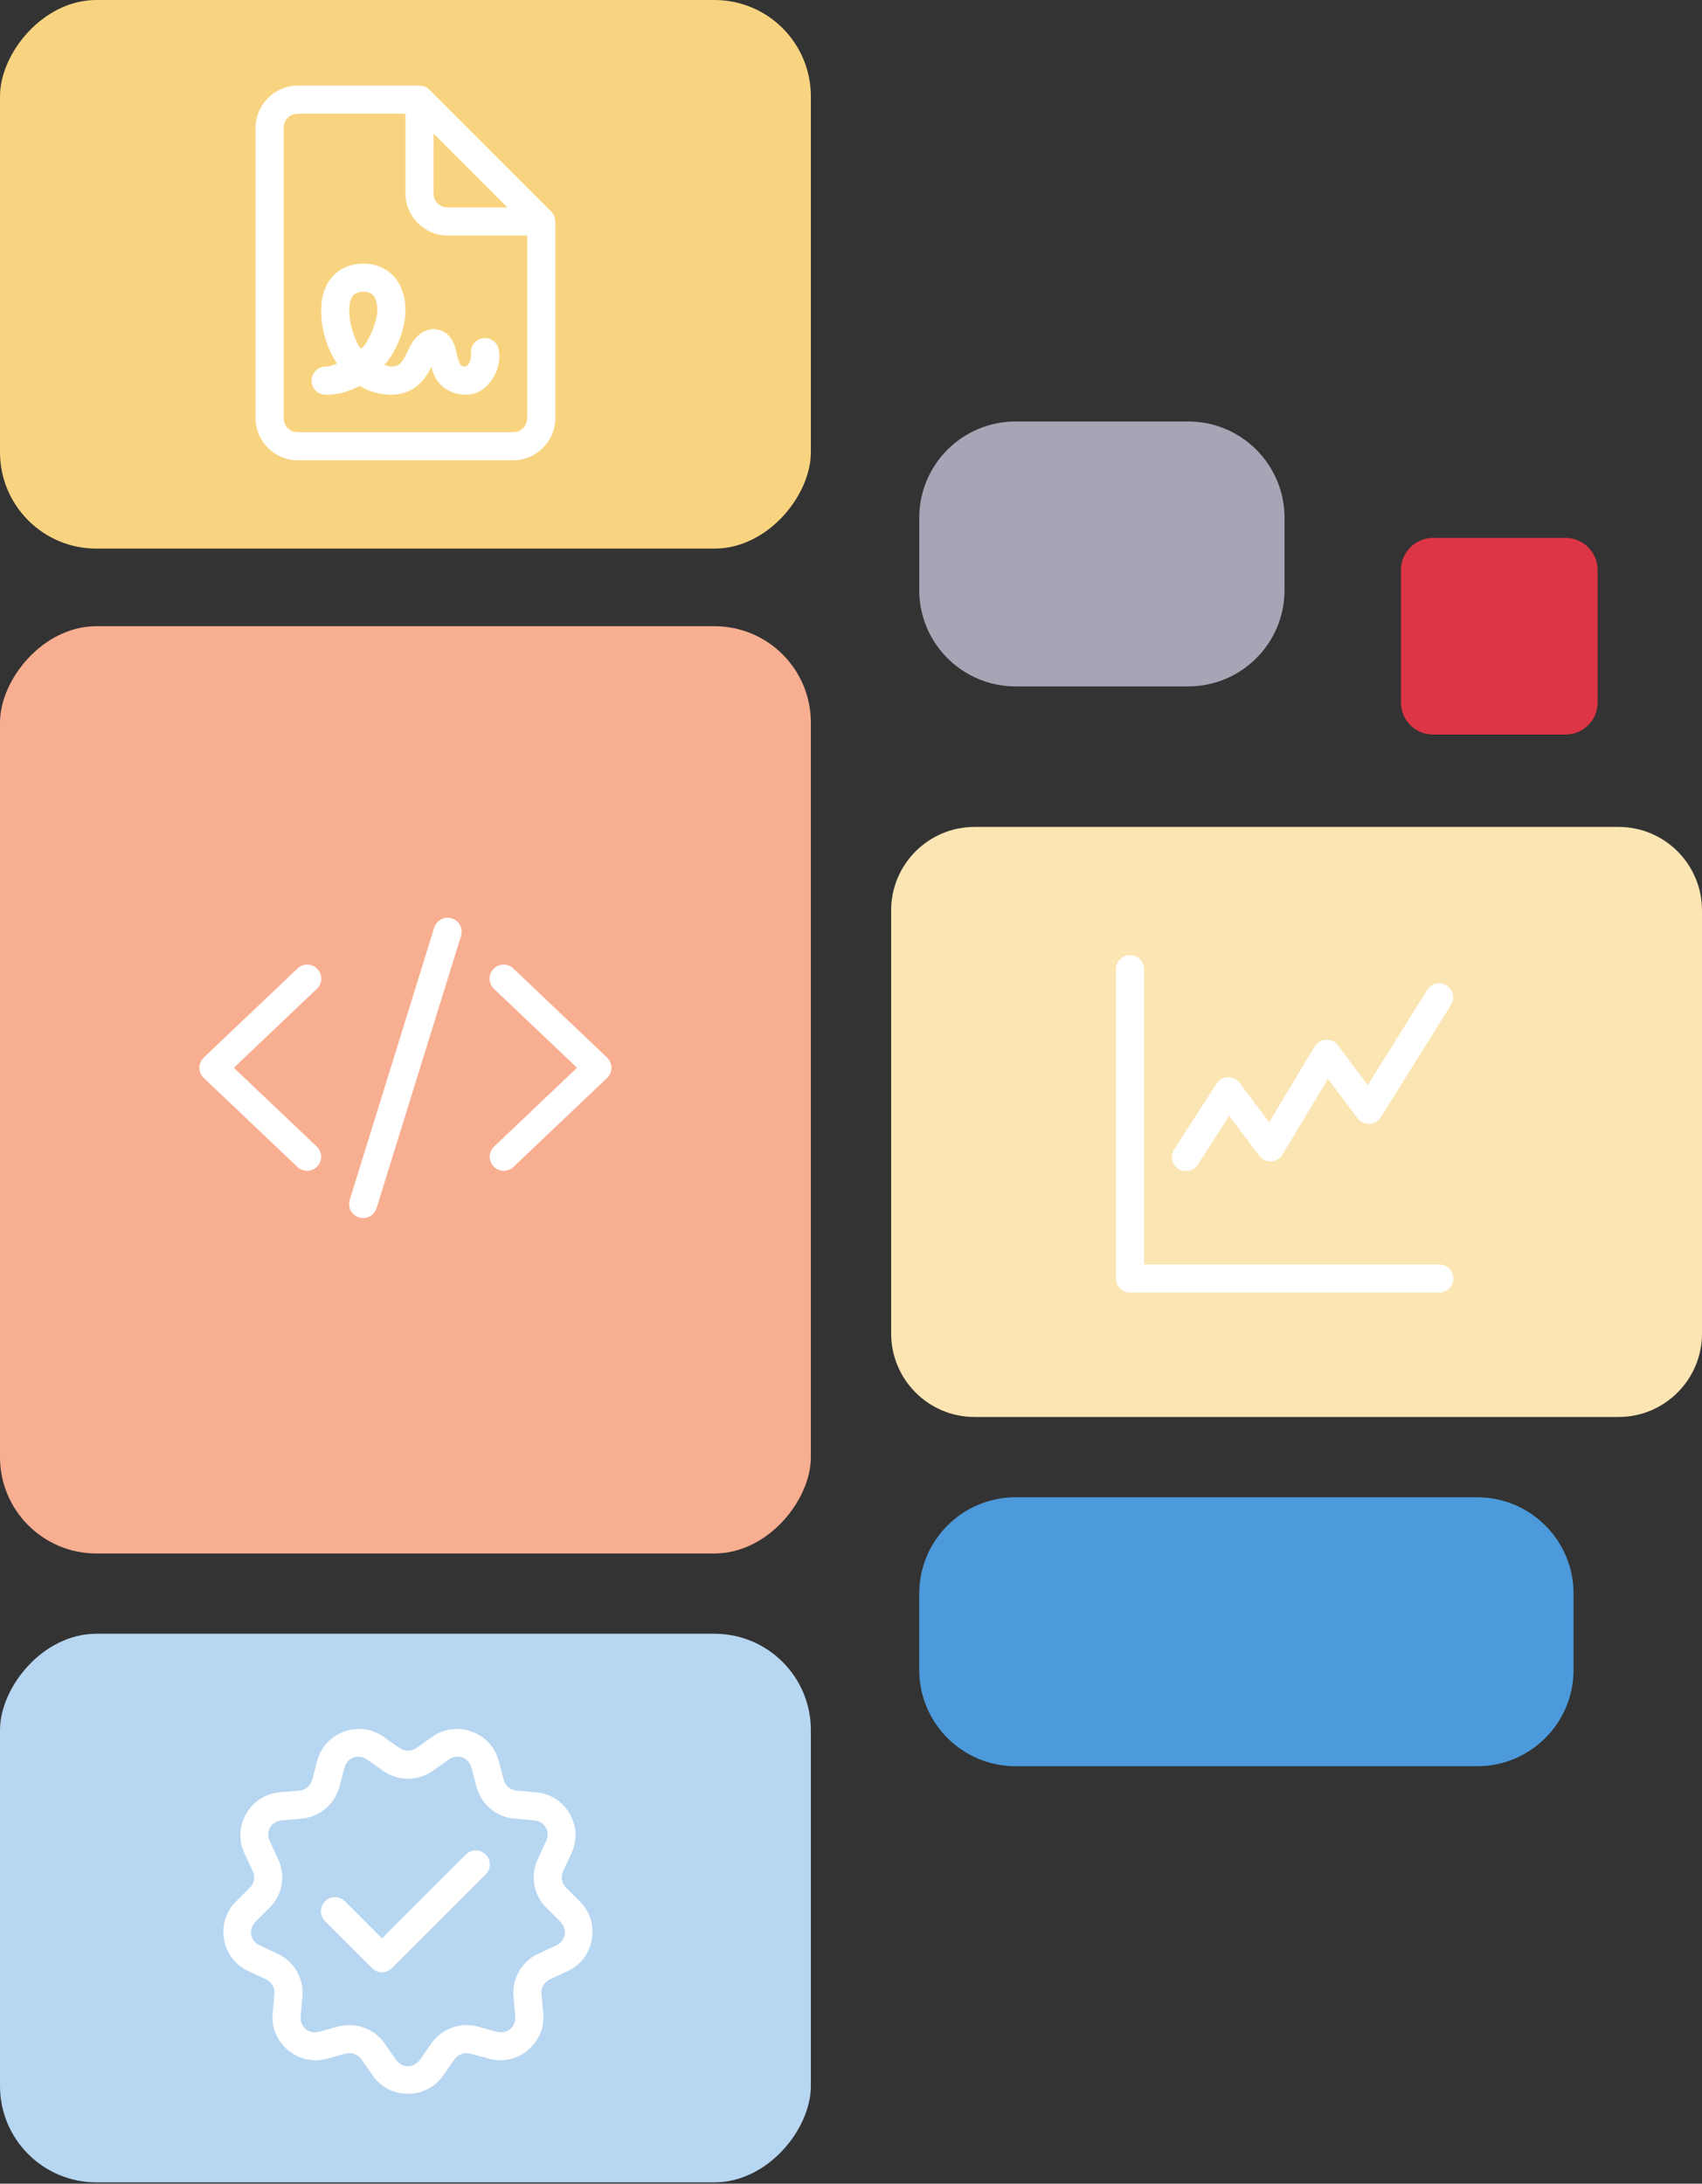 <svg width="424" height="544" viewBox="0 0 424 544" fill="none" xmlns="http://www.w3.org/2000/svg">
<rect x="0" y="0" width="424" height="544" fill="#333333" stroke="none"/>
<rect width="202" height="136.667" rx="24" transform="matrix(-1 0 0 1 202 0)" fill="#F9D480"/>
<rect width="202" height="136.667" rx="24" transform="matrix(-1 0 0 1 202 407)" fill="#B7D6F1"/>
<path d="M424 226.794C424 215.31 414.69 206 403.206 206H242.794C231.31 206 222 215.31 222 226.794V332.206C222 343.69 231.31 353 242.794 353H403.206C414.69 353 424 343.69 424 332.206V226.794Z" fill="#FBE5B3"/>
<path d="M398 142C398 137.582 394.418 134 390 134H357C352.582 134 349 137.582 349 142V175C349 179.418 352.582 183 357 183H390C394.418 183 398 179.418 398 175V142Z" fill="#DC3545"/>
<path d="M392 397C392 383.745 381.255 373 368 373H253C239.745 373 229 383.745 229 397V416C229 429.255 239.745 440 253 440H368C381.255 440 392 429.255 392 416V397Z" fill="#4C9ADB"/>
<path d="M320 129C320 115.745 309.255 105 296 105H253C239.745 105 229 115.745 229 129V147C229 160.255 239.745 171 253 171H296C309.255 171 320 160.255 320 147V129Z" fill="#A5A5B6"/>
<rect width="202" height="231" rx="24" transform="matrix(-1 0 0 1 202 156)" fill="#F8AE91"/>
<g clip-path="url(#clip0_102_1251)">
<path d="M111.464 228.621C110.718 228.632 109.995 228.881 109.4 229.332C108.806 229.783 108.371 230.412 108.16 231.128L87.16 298.794C87.005 299.238 86.941 299.708 86.972 300.176C87.003 300.645 87.128 301.102 87.34 301.522C87.551 301.941 87.845 302.314 88.203 302.617C88.561 302.921 88.977 303.149 89.425 303.288C89.874 303.428 90.346 303.476 90.813 303.429C91.28 303.382 91.733 303.242 92.145 303.017C92.557 302.791 92.92 302.485 93.211 302.117C93.502 301.748 93.716 301.325 93.841 300.872L114.841 233.206C115.013 232.676 115.057 232.113 114.968 231.564C114.88 231.014 114.661 230.493 114.331 230.045C114.001 229.597 113.568 229.234 113.07 228.986C112.571 228.738 112.02 228.613 111.464 228.621ZM76.523 240.297C75.613 240.301 74.74 240.659 74.089 241.295L50.756 263.462C50.411 263.789 50.137 264.182 49.95 264.619C49.762 265.055 49.666 265.525 49.666 266C49.666 266.475 49.762 266.945 49.95 267.381C50.137 267.818 50.411 268.211 50.756 268.538L74.089 290.705C74.423 291.022 74.815 291.27 75.244 291.435C75.673 291.6 76.131 291.678 76.59 291.667C77.05 291.655 77.503 291.553 77.923 291.366C78.343 291.179 78.722 290.911 79.039 290.578C79.356 290.244 79.603 289.852 79.768 289.423C79.933 288.994 80.012 288.536 80 288.077C79.988 287.617 79.886 287.164 79.699 286.744C79.512 286.324 79.244 285.945 78.911 285.628L58.248 266L78.911 246.372C79.43 245.893 79.793 245.269 79.951 244.581C80.109 243.893 80.055 243.174 79.797 242.517C79.539 241.86 79.088 241.296 78.504 240.9C77.919 240.504 77.229 240.294 76.523 240.297ZM125.372 240.301C124.676 240.32 124.002 240.545 123.434 240.949C122.867 241.353 122.433 241.917 122.188 242.568C121.943 243.22 121.898 243.93 122.058 244.608C122.219 245.285 122.578 245.899 123.089 246.372L143.752 266L123.089 285.628C122.756 285.945 122.488 286.324 122.301 286.744C122.114 287.164 122.012 287.617 122 288.077C121.988 288.536 122.067 288.994 122.232 289.423C122.397 289.852 122.645 290.244 122.961 290.578C123.278 290.911 123.657 291.179 124.077 291.366C124.497 291.553 124.95 291.655 125.41 291.667C125.869 291.678 126.327 291.6 126.756 291.435C127.185 291.27 127.578 291.022 127.911 290.705L151.244 268.538C151.589 268.211 151.863 267.818 152.05 267.381C152.238 266.945 152.334 266.475 152.334 266C152.334 265.525 152.238 265.055 152.05 264.619C151.863 264.182 151.589 263.789 151.244 263.462L127.911 241.295C127.576 240.968 127.178 240.712 126.742 240.541C126.306 240.37 125.841 240.289 125.372 240.301Z" fill="white"/>
</g>
<path d="M74.167 21.333C68.409 21.333 63.667 26.076 63.667 31.833V104.167C63.667 109.924 68.409 114.667 74.167 114.667H127.833C133.591 114.667 138.333 109.924 138.333 104.167V55.167C138.333 54.239 137.964 53.348 137.308 52.692L137.272 52.656L106.975 22.359C106.318 21.702 105.428 21.334 104.5 21.333H74.167ZM74.167 28.333H101V48.167C101 53.924 105.743 58.667 111.5 58.667H131.333V104.167C131.333 106.142 129.809 107.667 127.833 107.667H74.167C72.192 107.667 70.667 106.142 70.667 104.167V31.833C70.667 29.858 72.192 28.333 74.167 28.333ZM108 33.282L126.384 51.667H111.5C109.525 51.667 108 50.142 108 48.167V33.282ZM90.5 65.667C87.901 65.667 85.122 66.534 83.09 68.615C81.058 70.696 80 73.766 80 77.333C80 81.713 81.286 86.512 83.974 90.595C83.042 90.849 82.267 91.333 81.167 91.333C80.703 91.327 80.243 91.412 79.812 91.585C79.382 91.758 78.99 92.015 78.66 92.341C78.329 92.666 78.067 93.055 77.888 93.482C77.709 93.91 77.617 94.37 77.617 94.833C77.617 95.297 77.709 95.756 77.888 96.184C78.067 96.612 78.329 97 78.66 97.326C78.99 97.651 79.382 97.908 79.812 98.081C80.243 98.254 80.703 98.34 81.167 98.333C84.37 98.333 87.174 97.456 89.616 96.137C91.879 97.494 94.531 98.333 97.5 98.333C100.099 98.333 102.419 97.399 104.022 96.055C105.624 94.71 106.557 93.118 107.253 91.789C107.348 91.608 107.37 91.565 107.458 91.393C107.835 92.723 108.338 94.321 109.709 95.777C111.175 97.334 113.568 98.333 116.167 98.333C119.187 98.333 121.366 96.432 122.679 94.396C123.992 92.359 124.706 89.911 124.288 87.282C124.23 86.815 124.079 86.365 123.844 85.958C123.608 85.551 123.293 85.196 122.918 84.914C122.542 84.631 122.113 84.427 121.657 84.314C121.201 84.201 120.726 84.18 120.262 84.255C119.798 84.329 119.353 84.496 118.955 84.745C118.557 84.995 118.213 85.322 117.944 85.708C117.675 86.093 117.486 86.529 117.389 86.989C117.292 87.449 117.289 87.924 117.379 88.385C117.456 88.866 117.238 89.918 116.796 90.604C116.353 91.29 115.954 91.333 116.167 91.333C115.022 91.333 114.99 91.166 114.809 90.973C114.627 90.78 114.318 90.203 114.057 89.246C113.795 88.289 113.637 87.09 113.045 85.637C112.749 84.91 112.315 84.052 111.436 83.276C110.557 82.501 109.195 82 108 82C105.61 82 103.764 83.735 102.91 85.035C102.055 86.335 101.576 87.54 101.05 88.544C100.525 89.548 100.007 90.29 99.523 90.695C99.04 91.101 98.645 91.333 97.5 91.333C96.799 91.333 96.318 90.988 95.704 90.855C95.886 90.626 96.205 90.477 96.374 90.244C99.521 85.926 101 81.187 101 77.32C101 73.757 99.938 70.693 97.906 68.615C95.873 66.537 93.1 65.667 90.5 65.667ZM90.5 72.667C91.646 72.667 92.37 72.966 92.902 73.51C93.433 74.053 94 75.063 94 77.32C94 79.068 92.93 83.085 90.719 86.12C90.486 86.44 90.131 86.609 89.88 86.908C88.028 84.165 87 80.348 87 77.333C87 75.068 87.567 74.054 88.098 73.51C88.63 72.966 89.355 72.667 90.5 72.667Z" fill="white"/>
<g clip-path="url(#clip1_102_1251)">
<path d="M113.874 430.712C111.788 430.697 109.673 431.293 107.809 432.599L103.725 435.461C102.457 436.35 100.803 436.353 99.528 435.461L95.449 432.599C93.958 431.554 92.302 430.967 90.632 430.781C85.622 430.223 80.46 433.291 79.047 438.569L77.758 443.386C77.358 444.88 76.09 445.945 74.549 446.079L69.587 446.512C62.329 447.146 57.778 455.023 60.859 461.624C60.859 461.626 60.859 461.627 60.859 461.629L62.969 466.145C63.623 467.547 63.334 469.177 62.24 470.27L58.713 473.792C53.562 478.943 55.141 487.905 61.743 490.982L66.264 493.088C67.667 493.741 68.496 495.175 68.361 496.716L67.923 501.683C67.286 508.94 74.258 514.788 81.294 512.898L86.107 511.609C87.601 511.208 89.157 511.772 90.044 513.04L92.902 517.123C97.078 523.093 106.18 523.093 110.356 517.123L113.214 513.04C114.101 511.772 115.657 511.208 117.151 511.609L121.964 512.898C129 514.788 135.971 508.94 135.335 501.683L134.897 496.716C134.762 495.175 135.591 493.741 136.993 493.088L141.51 490.982C148.113 487.905 149.693 478.942 144.54 473.792L141.013 470.27C139.919 469.177 139.634 467.547 140.288 466.145L142.394 461.629C142.394 461.627 142.394 461.626 142.394 461.624C145.475 455.023 140.928 447.146 133.671 446.512C133.67 446.512 133.668 446.512 133.667 446.512L128.704 446.079C127.163 445.945 125.895 444.88 125.495 443.386L124.206 438.569C122.911 433.731 118.465 430.746 113.874 430.712ZM88.882 437.639C89.722 437.55 90.617 437.763 91.43 438.332L95.513 441.194C99.175 443.755 104.085 443.759 107.745 441.194L111.824 438.332C113.991 436.814 116.763 437.821 117.447 440.378L118.732 445.195C119.887 449.512 123.646 452.664 128.098 453.052L133.061 453.485C135.697 453.715 137.173 456.27 136.055 458.667L133.945 463.183C132.055 467.232 132.906 472.065 136.068 475.223L139.591 478.746C141.462 480.616 140.951 483.521 138.552 484.639L134.036 486.744V486.74C129.984 488.625 127.535 492.877 127.924 497.326L128.362 502.294C128.593 504.93 126.331 506.826 123.777 506.14L118.965 504.846C114.649 503.688 110.037 505.365 107.476 509.025L104.618 513.108C104.618 513.11 104.618 513.111 104.618 513.113C103.101 515.281 100.152 515.281 98.635 513.113C98.635 513.111 98.635 513.11 98.635 513.108L95.777 509.025C93.216 505.365 88.609 503.688 84.293 504.846L79.476 506.14C76.922 506.826 74.665 504.93 74.896 502.294L75.333 497.331C75.725 492.879 73.27 488.626 69.217 486.74V486.744L64.701 484.639C62.302 483.52 61.789 480.619 63.662 478.746L67.189 475.223C70.352 472.065 71.202 467.232 69.313 463.183L67.203 458.667C66.085 456.27 67.557 453.715 70.193 453.485L75.16 453.052C79.612 452.664 83.366 449.512 84.521 445.195L85.811 440.378C86.153 439.1 87.017 438.208 88.066 437.826C88.329 437.731 88.602 437.669 88.882 437.639ZM118.432 460.968C117.523 460.995 116.66 461.374 116.025 462.025L95.167 482.884L85.975 473.692C85.652 473.356 85.266 473.088 84.838 472.903C84.411 472.719 83.951 472.621 83.485 472.616C83.02 472.611 82.558 472.7 82.127 472.876C81.695 473.052 81.304 473.312 80.975 473.641C80.645 473.971 80.385 474.362 80.209 474.793C80.033 475.224 79.945 475.686 79.95 476.152C79.954 476.618 80.052 477.078 80.237 477.505C80.421 477.932 80.689 478.319 81.025 478.641L92.692 490.308C93.349 490.964 94.239 491.333 95.167 491.333C96.095 491.333 96.985 490.964 97.641 490.308L120.975 466.975C121.48 466.483 121.824 465.85 121.964 465.159C122.103 464.468 122.031 463.751 121.756 463.102C121.481 462.453 121.017 461.902 120.424 461.522C119.83 461.141 119.136 460.948 118.432 460.968Z" fill="white"/>
</g>
<g clip-path="url(#clip2_102_1251)">
<path d="M281.445 237.95C280.518 237.964 279.634 238.346 278.988 239.012C278.342 239.678 277.987 240.573 278 241.5V318.5C278 319.428 278.369 320.318 279.025 320.975C279.682 321.631 280.572 322 281.5 322H358.5C358.964 322.007 359.424 321.921 359.855 321.748C360.285 321.575 360.677 321.318 361.007 320.993C361.337 320.667 361.6 320.279 361.779 319.851C361.958 319.423 362.05 318.964 362.05 318.5C362.05 318.036 361.958 317.577 361.779 317.149C361.6 316.721 361.337 316.333 361.007 316.007C360.677 315.682 360.285 315.425 359.855 315.252C359.424 315.079 358.964 314.993 358.5 315H285V241.5C285.007 241.032 284.919 240.567 284.743 240.132C284.567 239.698 284.305 239.304 283.974 238.973C283.642 238.642 283.248 238.381 282.813 238.205C282.379 238.029 281.914 237.943 281.445 237.95ZM358.678 244.959C358.051 244.932 357.428 245.075 356.875 245.371C356.321 245.668 355.858 246.108 355.533 246.645L340.736 270.32L333.298 260.399C332.954 259.94 332.502 259.573 331.982 259.33C331.462 259.087 330.891 258.975 330.317 259.005C329.744 259.034 329.187 259.204 328.696 259.5C328.204 259.796 327.792 260.208 327.497 260.7L316.177 279.567L308.798 269.732C308.459 269.281 308.016 268.919 307.507 268.676C306.997 268.433 306.436 268.317 305.872 268.337C305.308 268.358 304.758 268.515 304.267 268.794C303.777 269.074 303.361 269.467 303.056 269.942L292.556 286.275C292.293 286.662 292.111 287.097 292.019 287.555C291.927 288.014 291.928 288.486 292.021 288.943C292.115 289.401 292.299 289.836 292.563 290.221C292.827 290.607 293.166 290.936 293.559 291.188C293.952 291.441 294.392 291.612 294.852 291.692C295.313 291.772 295.785 291.759 296.24 291.654C296.695 291.548 297.125 291.353 297.503 291.079C297.882 290.805 298.202 290.458 298.444 290.058L306.223 277.958L313.702 287.934C314.046 288.393 314.498 288.76 315.018 289.004C315.538 289.247 316.11 289.358 316.683 289.329C317.256 289.299 317.813 289.129 318.305 288.833C318.797 288.538 319.208 288.126 319.503 287.633L330.824 268.766L338.202 278.601C338.543 279.055 338.99 279.419 339.503 279.662C340.017 279.905 340.582 280.019 341.149 279.995C341.717 279.971 342.27 279.809 342.761 279.523C343.252 279.237 343.666 278.836 343.967 278.355L361.467 250.355C361.801 249.837 361.993 249.24 362.023 248.624C362.052 248.009 361.919 247.396 361.636 246.849C361.353 246.301 360.93 245.838 360.411 245.506C359.891 245.174 359.294 244.986 358.678 244.959Z" fill="white"/>
</g>
<defs>
<clipPath id="clip0_102_1251">
<path d="M45 225C45 216.716 51.716 210 60 210H142C150.284 210 157 216.716 157 225V307C157 315.284 150.284 322 142 322H60C51.716 322 45 315.284 45 307V225Z" fill="white"/>
</clipPath>
<clipPath id="clip1_102_1251">
<path d="M45 434C45 425.716 51.716 419 60 419H142C150.284 419 157 425.716 157 434V516C157 524.284 150.284 531 142 531H60C51.716 531 45 524.284 45 516V434Z" fill="white"/>
</clipPath>
<clipPath id="clip2_102_1251">
<path d="M264 239C264 230.716 270.716 224 279 224H361C369.284 224 376 230.716 376 239V321C376 329.284 369.284 336 361 336H279C270.716 336 264 329.284 264 321V239Z" fill="white"/>
</clipPath>
</defs>
</svg>

